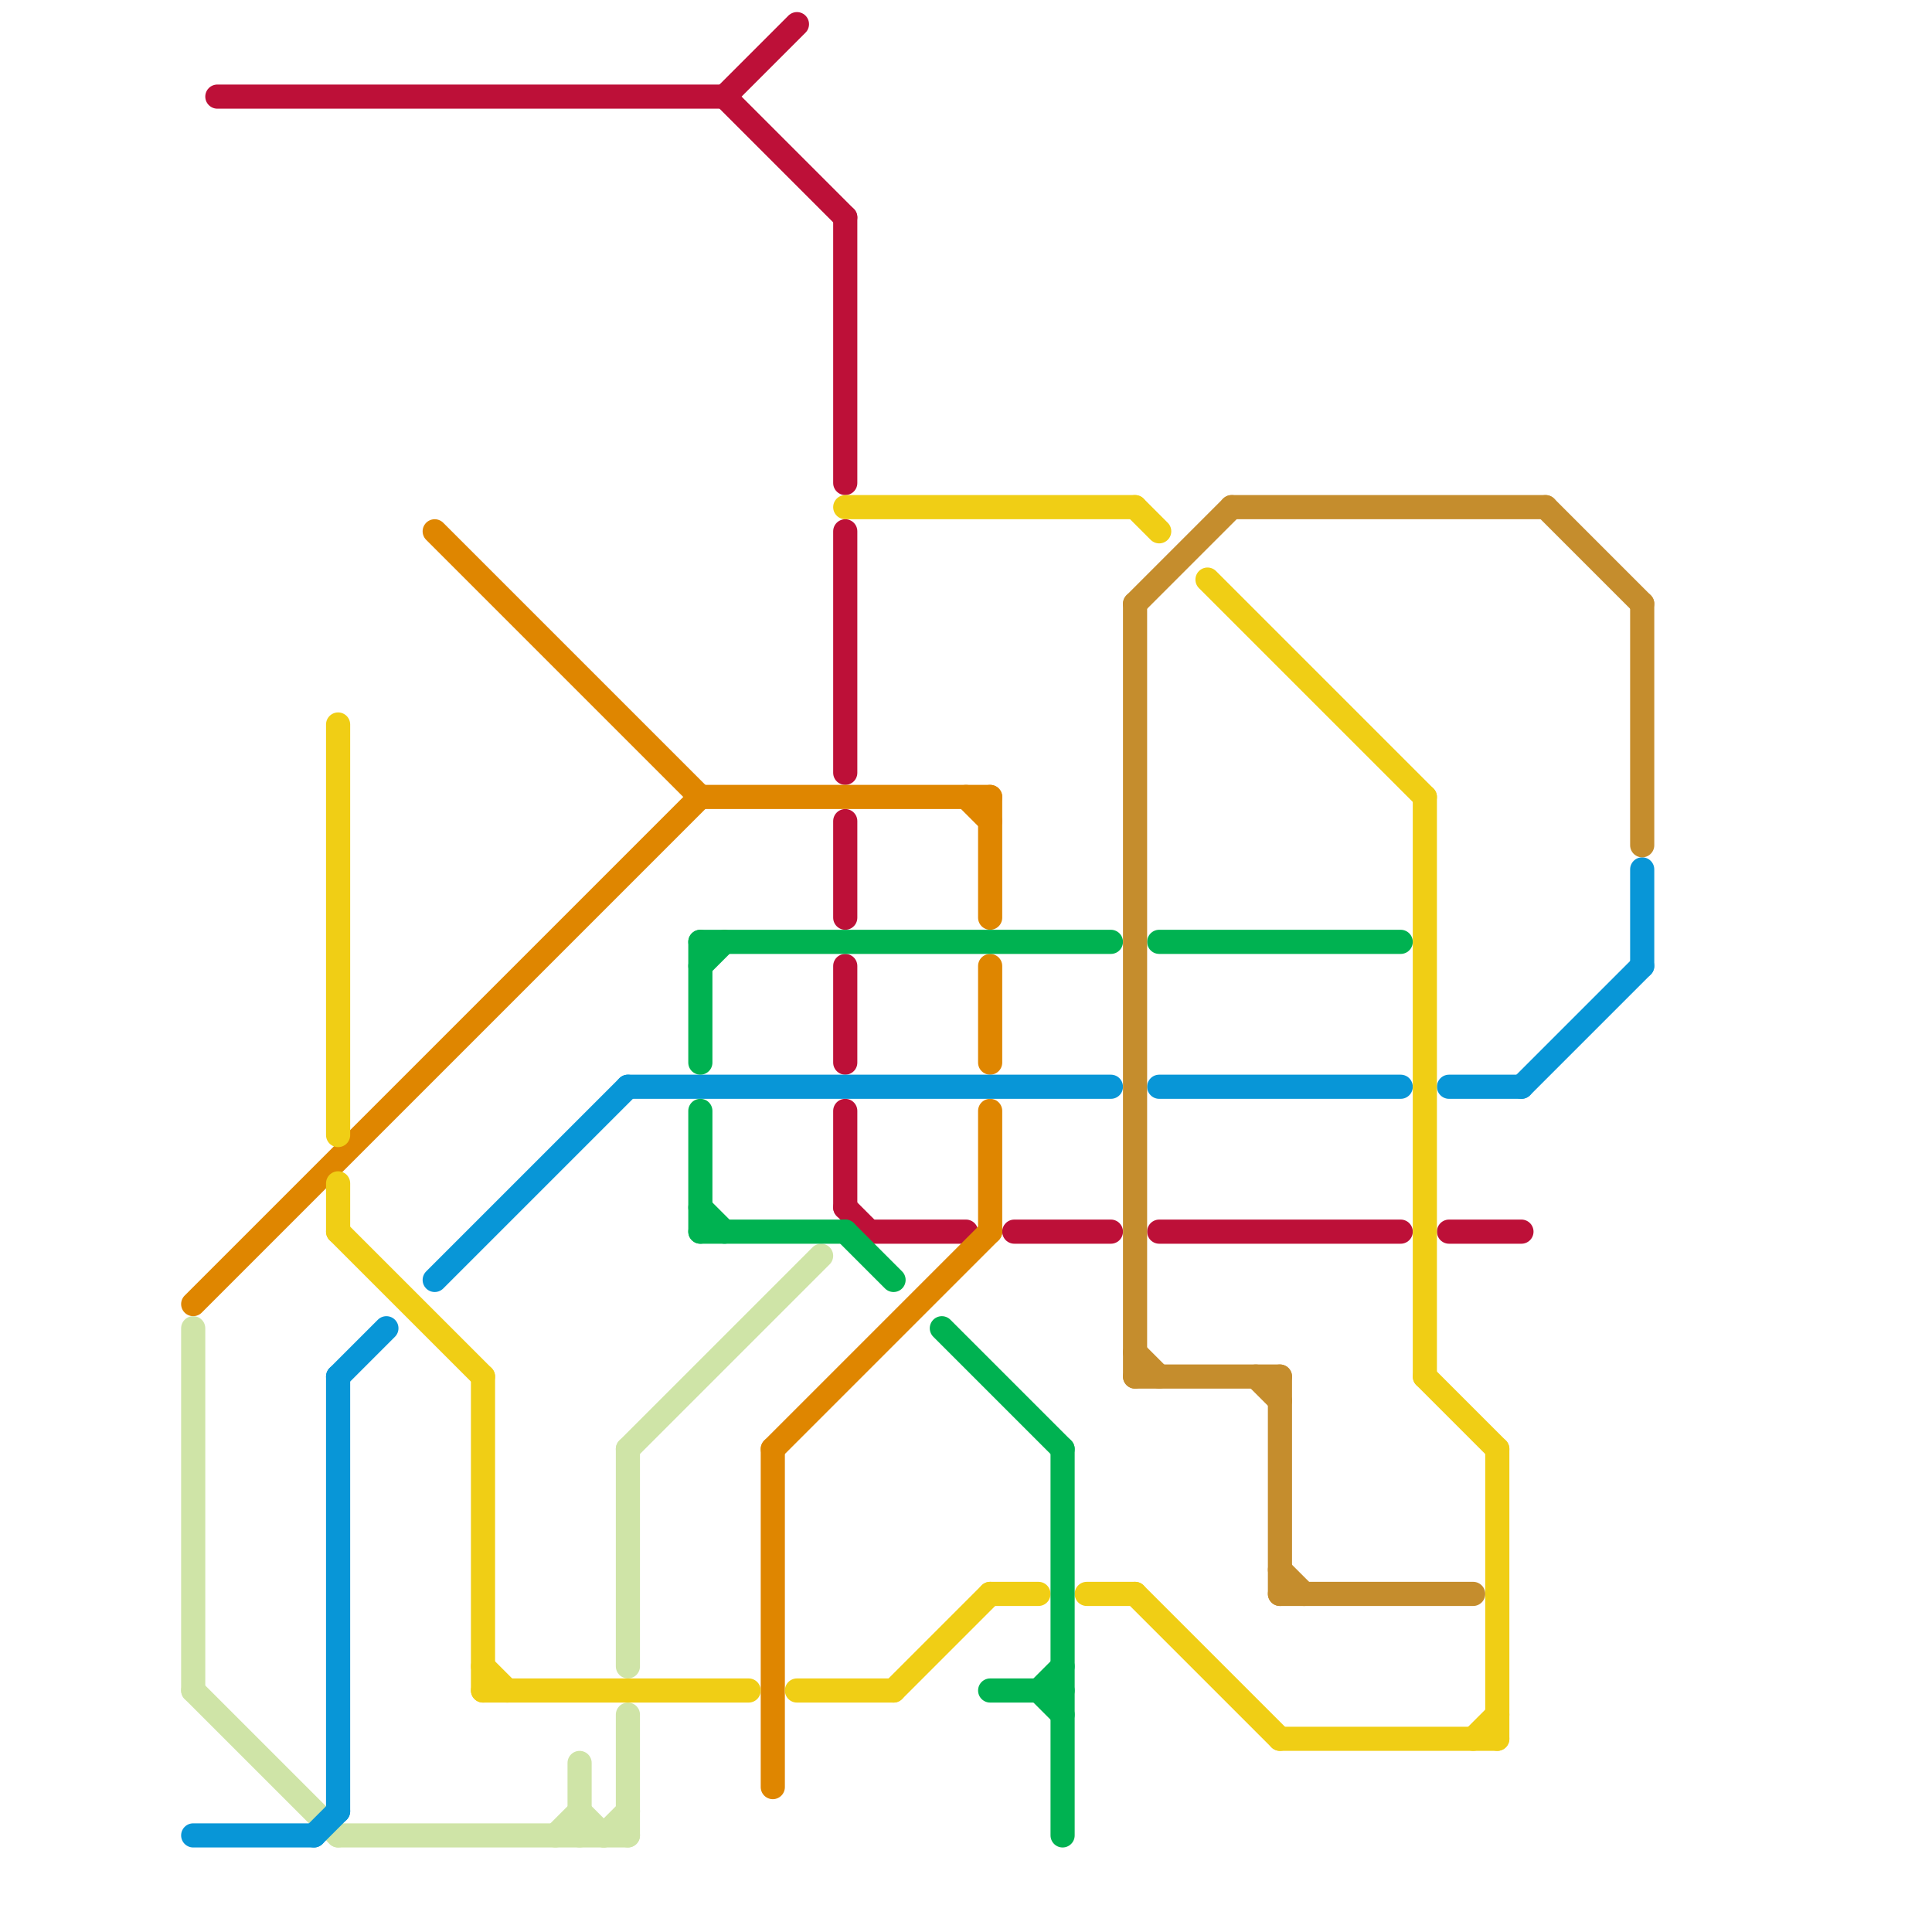 
<svg version="1.1" xmlns="http://www.w3.org/2000/svg" viewBox="0 0 80 80">
<style>text { font: 1px Helvetica; font-weight: 600; white-space: pre; dominant-baseline: central; } line { stroke-width: 1; fill: none; stroke-linecap: round; stroke-linejoin: round; } .c0 { stroke: #bd1038 } .c1 { stroke: #df8600 } .c2 { stroke: #cfe4a7 } .c3 { stroke: #0896d7 } .c4 { stroke: #f0ce15 } .c5 { stroke: #00b251 } .c6 { stroke: #c58d2d }</style><defs><g id="wm-xf"><circle r="1.2" fill="#000"/><circle r="0.9" fill="#fff"/><circle r="0.6" fill="#000"/><circle r="0.3" fill="#fff"/></g><g id="wm"><circle r="0.6" fill="#000"/><circle r="0.3" fill="#fff"/></g></defs><line class="c0" x1="35" y1="9" x2="35" y2="20"/><line class="c0" x1="35" y1="46" x2="35" y2="50"/><line class="c0" x1="35" y1="50" x2="36" y2="51"/><line class="c0" x1="36" y1="51" x2="40" y2="51"/><line class="c0" x1="35" y1="22" x2="35" y2="32"/><line class="c0" x1="35" y1="34" x2="35" y2="38"/><line class="c0" x1="35" y1="40" x2="35" y2="44"/><line class="c0" x1="48" y1="51" x2="58" y2="51"/><line class="c0" x1="30" y1="4" x2="33" y2="1"/><line class="c0" x1="60" y1="51" x2="63" y2="51"/><line class="c0" x1="42" y1="51" x2="46" y2="51"/><line class="c0" x1="30" y1="4" x2="35" y2="9"/><line class="c0" x1="9" y1="4" x2="30" y2="4"/><line class="c1" x1="8" y1="54" x2="29" y2="33"/><line class="c1" x1="41" y1="46" x2="41" y2="51"/><line class="c1" x1="41" y1="33" x2="41" y2="38"/><line class="c1" x1="29" y1="33" x2="41" y2="33"/><line class="c1" x1="32" y1="60" x2="32" y2="74"/><line class="c1" x1="40" y1="33" x2="41" y2="34"/><line class="c1" x1="32" y1="60" x2="41" y2="51"/><line class="c1" x1="41" y1="40" x2="41" y2="44"/><line class="c1" x1="18" y1="22" x2="29" y2="33"/><line class="c2" x1="24" y1="73" x2="24" y2="76"/><line class="c2" x1="26" y1="71" x2="26" y2="76"/><line class="c2" x1="14" y1="76" x2="26" y2="76"/><line class="c2" x1="25" y1="76" x2="26" y2="75"/><line class="c2" x1="23" y1="76" x2="24" y2="75"/><line class="c2" x1="8" y1="55" x2="8" y2="70"/><line class="c2" x1="26" y1="60" x2="26" y2="69"/><line class="c2" x1="26" y1="60" x2="34" y2="52"/><line class="c2" x1="8" y1="70" x2="14" y2="76"/><line class="c2" x1="24" y1="75" x2="25" y2="76"/><line class="c3" x1="26" y1="45" x2="46" y2="45"/><line class="c3" x1="48" y1="45" x2="58" y2="45"/><line class="c3" x1="68" y1="36" x2="68" y2="40"/><line class="c3" x1="60" y1="45" x2="63" y2="45"/><line class="c3" x1="14" y1="57" x2="14" y2="75"/><line class="c3" x1="18" y1="53" x2="26" y2="45"/><line class="c3" x1="14" y1="57" x2="16" y2="55"/><line class="c3" x1="63" y1="45" x2="68" y2="40"/><line class="c3" x1="8" y1="76" x2="13" y2="76"/><line class="c3" x1="13" y1="76" x2="14" y2="75"/><line class="c4" x1="20" y1="69" x2="21" y2="70"/><line class="c4" x1="47" y1="21" x2="48" y2="22"/><line class="c4" x1="41" y1="66" x2="43" y2="66"/><line class="c4" x1="50" y1="24" x2="59" y2="33"/><line class="c4" x1="14" y1="49" x2="14" y2="51"/><line class="c4" x1="14" y1="51" x2="20" y2="57"/><line class="c4" x1="61" y1="72" x2="62" y2="71"/><line class="c4" x1="37" y1="70" x2="41" y2="66"/><line class="c4" x1="20" y1="57" x2="20" y2="70"/><line class="c4" x1="20" y1="70" x2="31" y2="70"/><line class="c4" x1="59" y1="57" x2="62" y2="60"/><line class="c4" x1="47" y1="66" x2="53" y2="72"/><line class="c4" x1="59" y1="33" x2="59" y2="57"/><line class="c4" x1="35" y1="21" x2="47" y2="21"/><line class="c4" x1="62" y1="60" x2="62" y2="72"/><line class="c4" x1="45" y1="66" x2="47" y2="66"/><line class="c4" x1="53" y1="72" x2="62" y2="72"/><line class="c4" x1="14" y1="30" x2="14" y2="47"/><line class="c4" x1="33" y1="70" x2="37" y2="70"/><line class="c5" x1="29" y1="40" x2="30" y2="39"/><line class="c5" x1="43" y1="70" x2="44" y2="71"/><line class="c5" x1="29" y1="39" x2="29" y2="44"/><line class="c5" x1="48" y1="39" x2="58" y2="39"/><line class="c5" x1="29" y1="46" x2="29" y2="51"/><line class="c5" x1="29" y1="50" x2="30" y2="51"/><line class="c5" x1="44" y1="60" x2="44" y2="76"/><line class="c5" x1="29" y1="51" x2="35" y2="51"/><line class="c5" x1="39" y1="55" x2="44" y2="60"/><line class="c5" x1="29" y1="39" x2="46" y2="39"/><line class="c5" x1="43" y1="70" x2="44" y2="69"/><line class="c5" x1="41" y1="70" x2="44" y2="70"/><line class="c5" x1="35" y1="51" x2="37" y2="53"/><line class="c6" x1="53" y1="66" x2="61" y2="66"/><line class="c6" x1="53" y1="57" x2="53" y2="66"/><line class="c6" x1="47" y1="56" x2="48" y2="57"/><line class="c6" x1="51" y1="21" x2="64" y2="21"/><line class="c6" x1="52" y1="57" x2="53" y2="58"/><line class="c6" x1="47" y1="25" x2="47" y2="57"/><line class="c6" x1="64" y1="21" x2="68" y2="25"/><line class="c6" x1="68" y1="25" x2="68" y2="35"/><line class="c6" x1="47" y1="57" x2="53" y2="57"/><line class="c6" x1="53" y1="65" x2="54" y2="66"/><line class="c6" x1="47" y1="25" x2="51" y2="21"/>
</svg>
